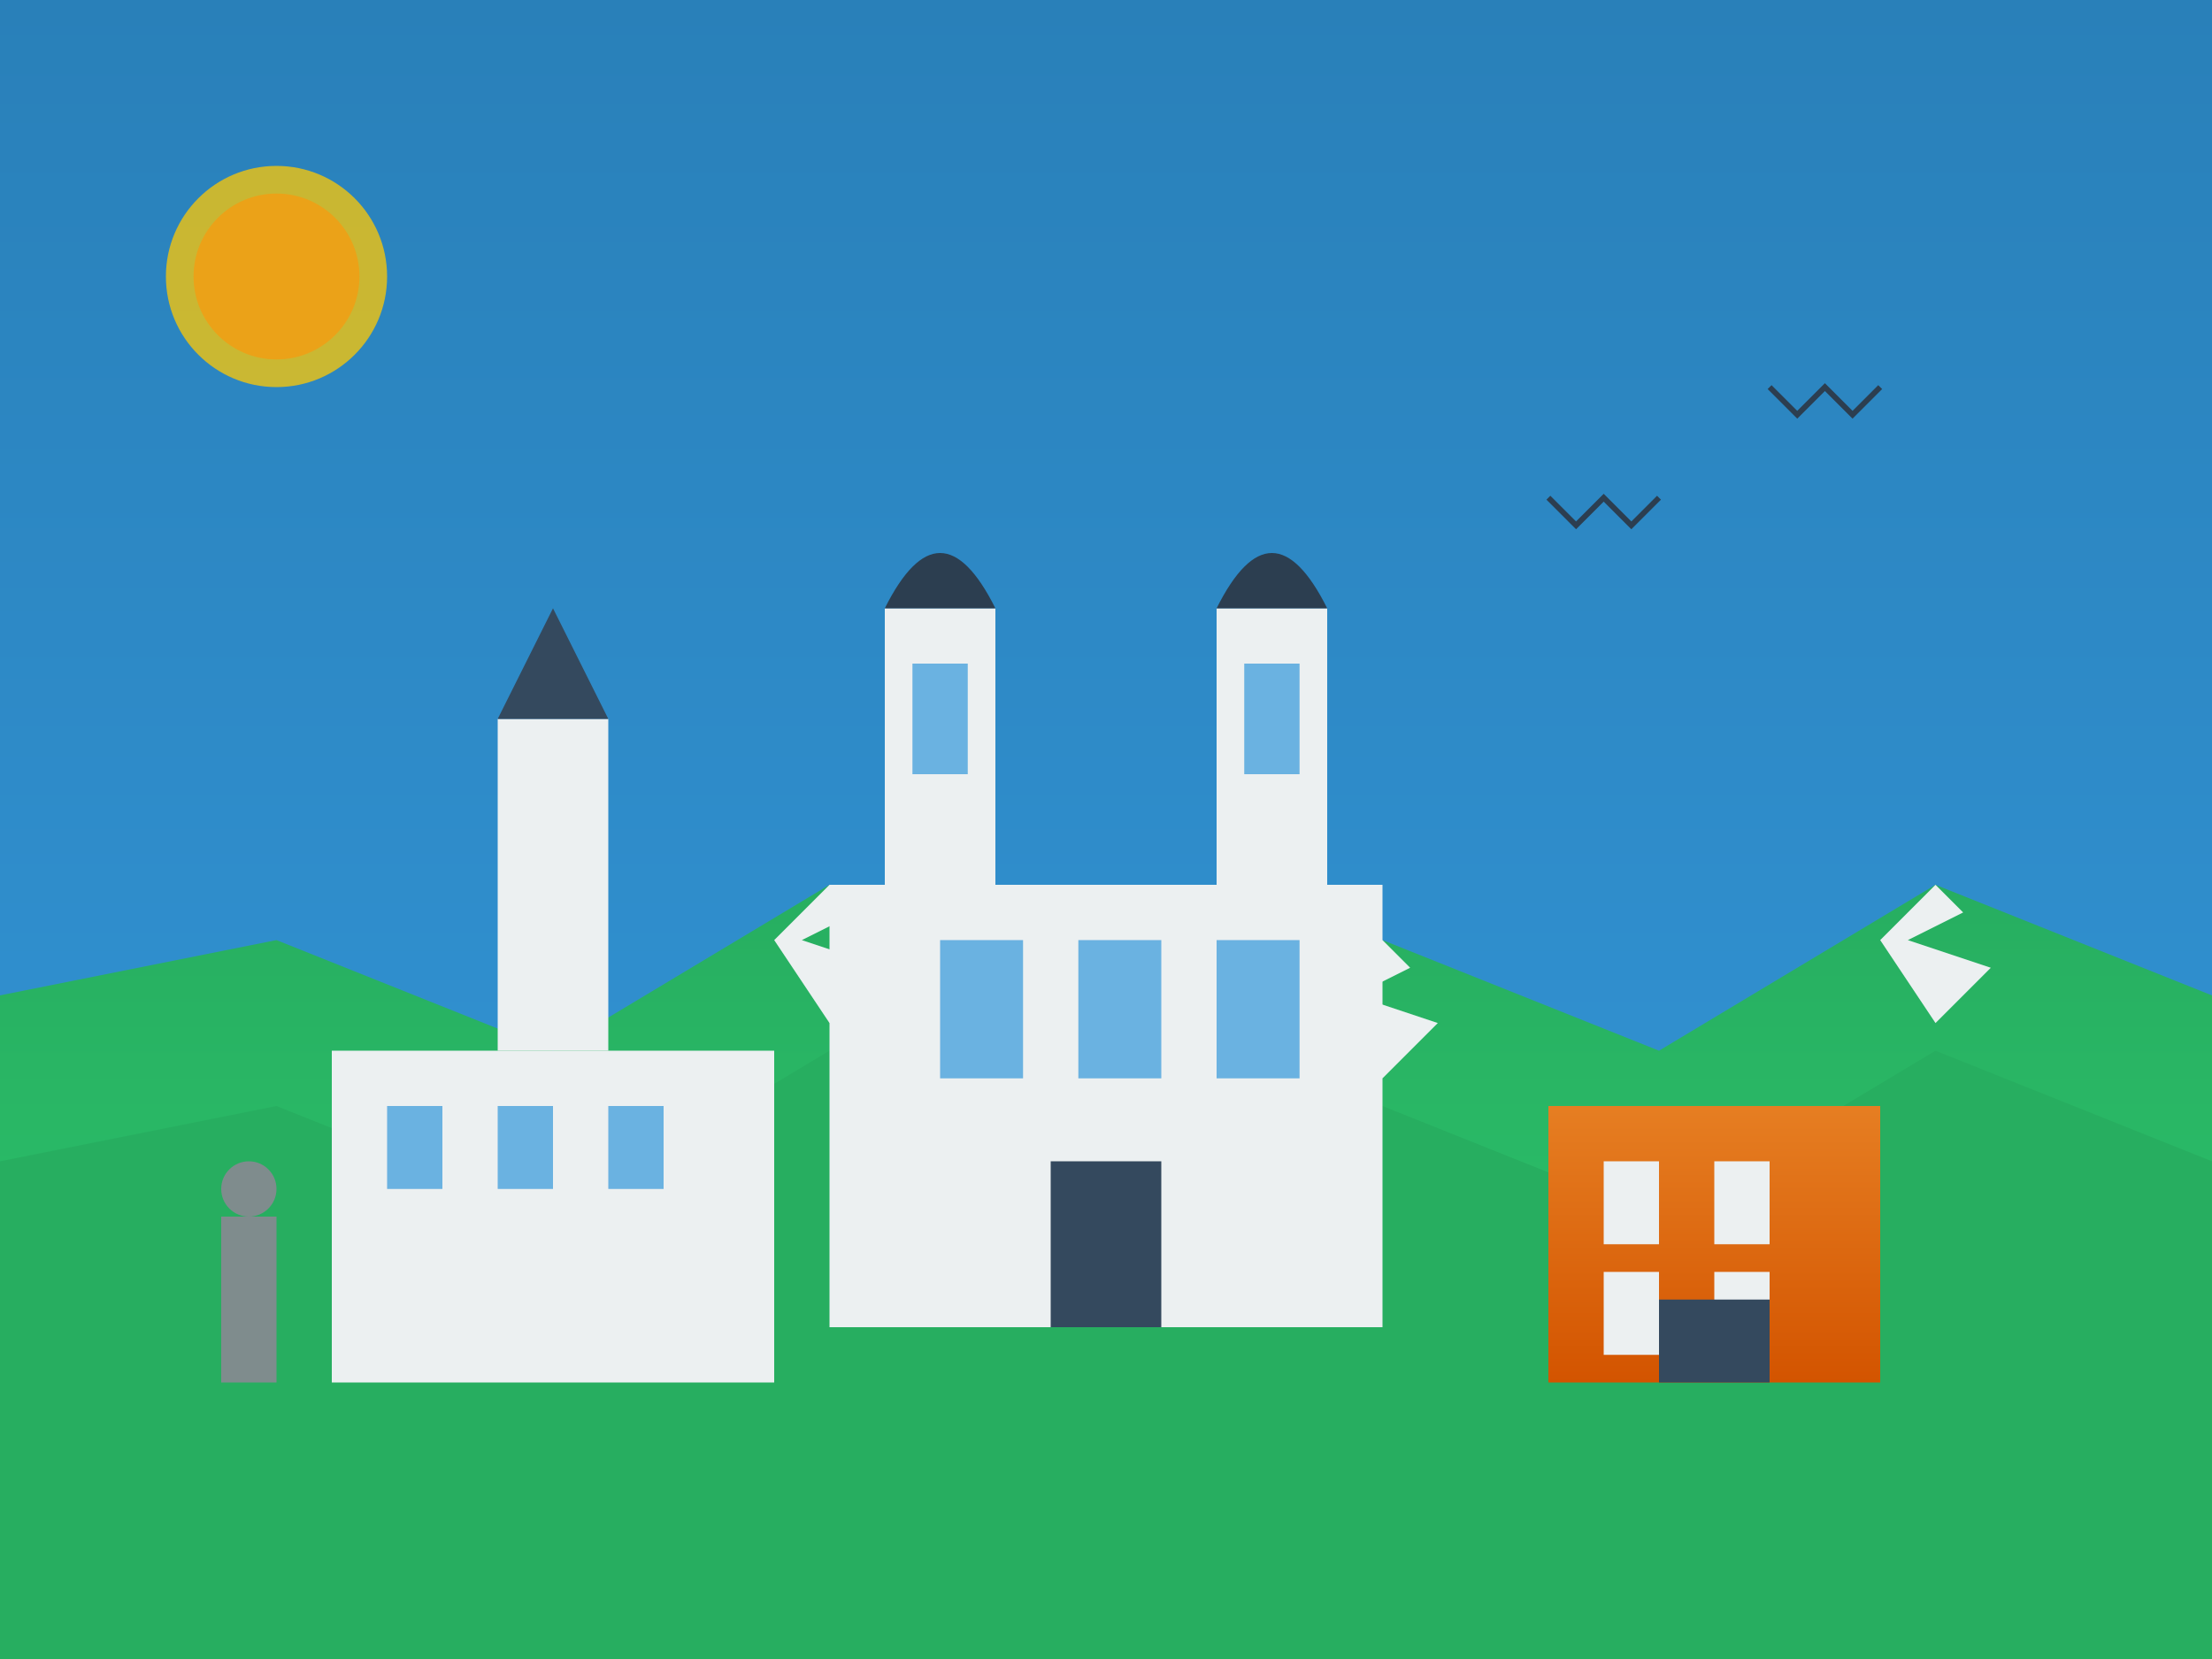 <svg xmlns="http://www.w3.org/2000/svg" viewBox="0 0 400 300" width="400" height="300" preserveAspectRatio="xMidYMid meet">
  <rect x="0" y="0" width="400" height="300" fill="#333333" stroke="none"/>
  <defs>
    <linearGradient id="munich-sky" x1="0%" y1="0%" x2="0%" y2="100%">
      <stop offset="0%" style="stop-color:#2980b9;stop-opacity:1" />
      <stop offset="100%" style="stop-color:#3498db;stop-opacity:1" />
    </linearGradient>
    <linearGradient id="munich-ground" x1="0%" y1="0%" x2="0%" y2="100%">
      <stop offset="0%" style="stop-color:#27ae60;stop-opacity:1" />
      <stop offset="100%" style="stop-color:#2ecc71;stop-opacity:1" />
    </linearGradient>
    <linearGradient id="munich-building" x1="0%" y1="0%" x2="0%" y2="100%">
      <stop offset="0%" style="stop-color:#e67e22;stop-opacity:1" />
      <stop offset="100%" style="stop-color:#d35400;stop-opacity:1" />
    </linearGradient>
  </defs>
  
  <!-- Sky background -->
  <rect width="400" height="300" fill="url(#munich-sky)" />
  
  <!-- Ground/Alps in the background -->
  <path d="M0,180 L50,170 L100,190 L150,160 L200,200 L250,170 L300,190 L350,160 L400,180 L400,300 L0,300 Z" fill="url(#munich-ground)" />
  <path d="M0,210 L50,200 L100,220 L150,190 L200,230 L250,200 L300,220 L350,190 L400,210 L400,300 L0,300 Z" fill="#27ae60" />
  
  <!-- Snow peaks -->
  <path d="M150,160 L155,165 L145,170 L160,175 L150,185 L140,170 Z" fill="#ecf0f1" />
  <path d="M250,170 L255,175 L245,180 L260,185 L250,195 L240,180 Z" fill="#ecf0f1" />
  <path d="M350,160 L355,165 L345,170 L360,175 L350,185 L340,170 Z" fill="#ecf0f1" />
  
  <!-- Frauenkirche -->
  <g>
    <rect x="150" y="160" width="100" height="80" fill="#ecf0f1" />
    <!-- Towers -->
    <rect x="160" y="110" width="20" height="50" fill="#ecf0f1" />
    <rect x="220" y="110" width="20" height="50" fill="#ecf0f1" />
    <!-- Domes -->
    <path d="M160,110 Q170,90 180,110 Z" fill="#2c3e50" />
    <path d="M220,110 Q230,90 240,110 Z" fill="#2c3e50" />
    <!-- Windows -->
    <rect x="165" y="120" width="10" height="20" fill="#3498db" opacity="0.7" />
    <rect x="225" y="120" width="10" height="20" fill="#3498db" opacity="0.7" />
    <rect x="170" y="170" width="15" height="25" fill="#3498db" opacity="0.7" />
    <rect x="195" y="170" width="15" height="25" fill="#3498db" opacity="0.7" />
    <rect x="220" y="170" width="15" height="25" fill="#3498db" opacity="0.7" />
    <!-- Door -->
    <rect x="190" y="210" width="20" height="30" fill="#34495e" />
  </g>
  
  <!-- New Town Hall (Neues Rathaus) - Simplified -->
  <g>
    <rect x="60" y="190" width="80" height="60" fill="#ecf0f1" />
    <!-- Central tower -->
    <rect x="90" y="130" width="20" height="60" fill="#ecf0f1" />
    <path d="M90,130 L100,110 L110,130 Z" fill="#34495e" />
    <!-- Windows -->
    <rect x="70" y="200" width="10" height="15" fill="#3498db" opacity="0.7" />
    <rect x="90" y="200" width="10" height="15" fill="#3498db" opacity="0.7" />
    <rect x="110" y="200" width="10" height="15" fill="#3498db" opacity="0.7" />
  </g>
  
  <!-- Stachus/Karlsplatz -->
  <g>
    <rect x="280" y="200" width="60" height="50" fill="url(#munich-building)" />
    <!-- Windows -->
    <rect x="290" y="210" width="10" height="15" fill="#ecf0f1" />
    <rect x="310" y="210" width="10" height="15" fill="#ecf0f1" />
    <rect x="290" y="230" width="10" height="15" fill="#ecf0f1" />
    <rect x="310" y="230" width="10" height="15" fill="#ecf0f1" />
    <!-- Door -->
    <rect x="300" y="235" width="20" height="15" fill="#34495e" />
  </g>
  
  <!-- Bavaria Statue (Simplified) -->
  <g transform="translate(40, 220)">
    <rect x="0" y="0" width="10" height="30" fill="#7f8c8d" />
    <circle cx="5" cy="-5" r="5" fill="#7f8c8d" />
  </g>
  
  <!-- Decorative Elements -->
  <g>
    <!-- Sun -->
    <circle cx="50" cy="50" r="20" fill="#f1c40f" opacity="0.8" />
    <circle cx="50" cy="50" r="15" fill="#f39c12" opacity="0.8" />
    
    <!-- Birds -->
    <path d="M320,70 L325,75 L330,70 L335,75 L340,70" fill="none" stroke="#2c3e50" stroke-width="1" />
    <path d="M280,90 L285,95 L290,90 L295,95 L300,90" fill="none" stroke="#2c3e50" stroke-width="1" />
  </g>
</svg>
